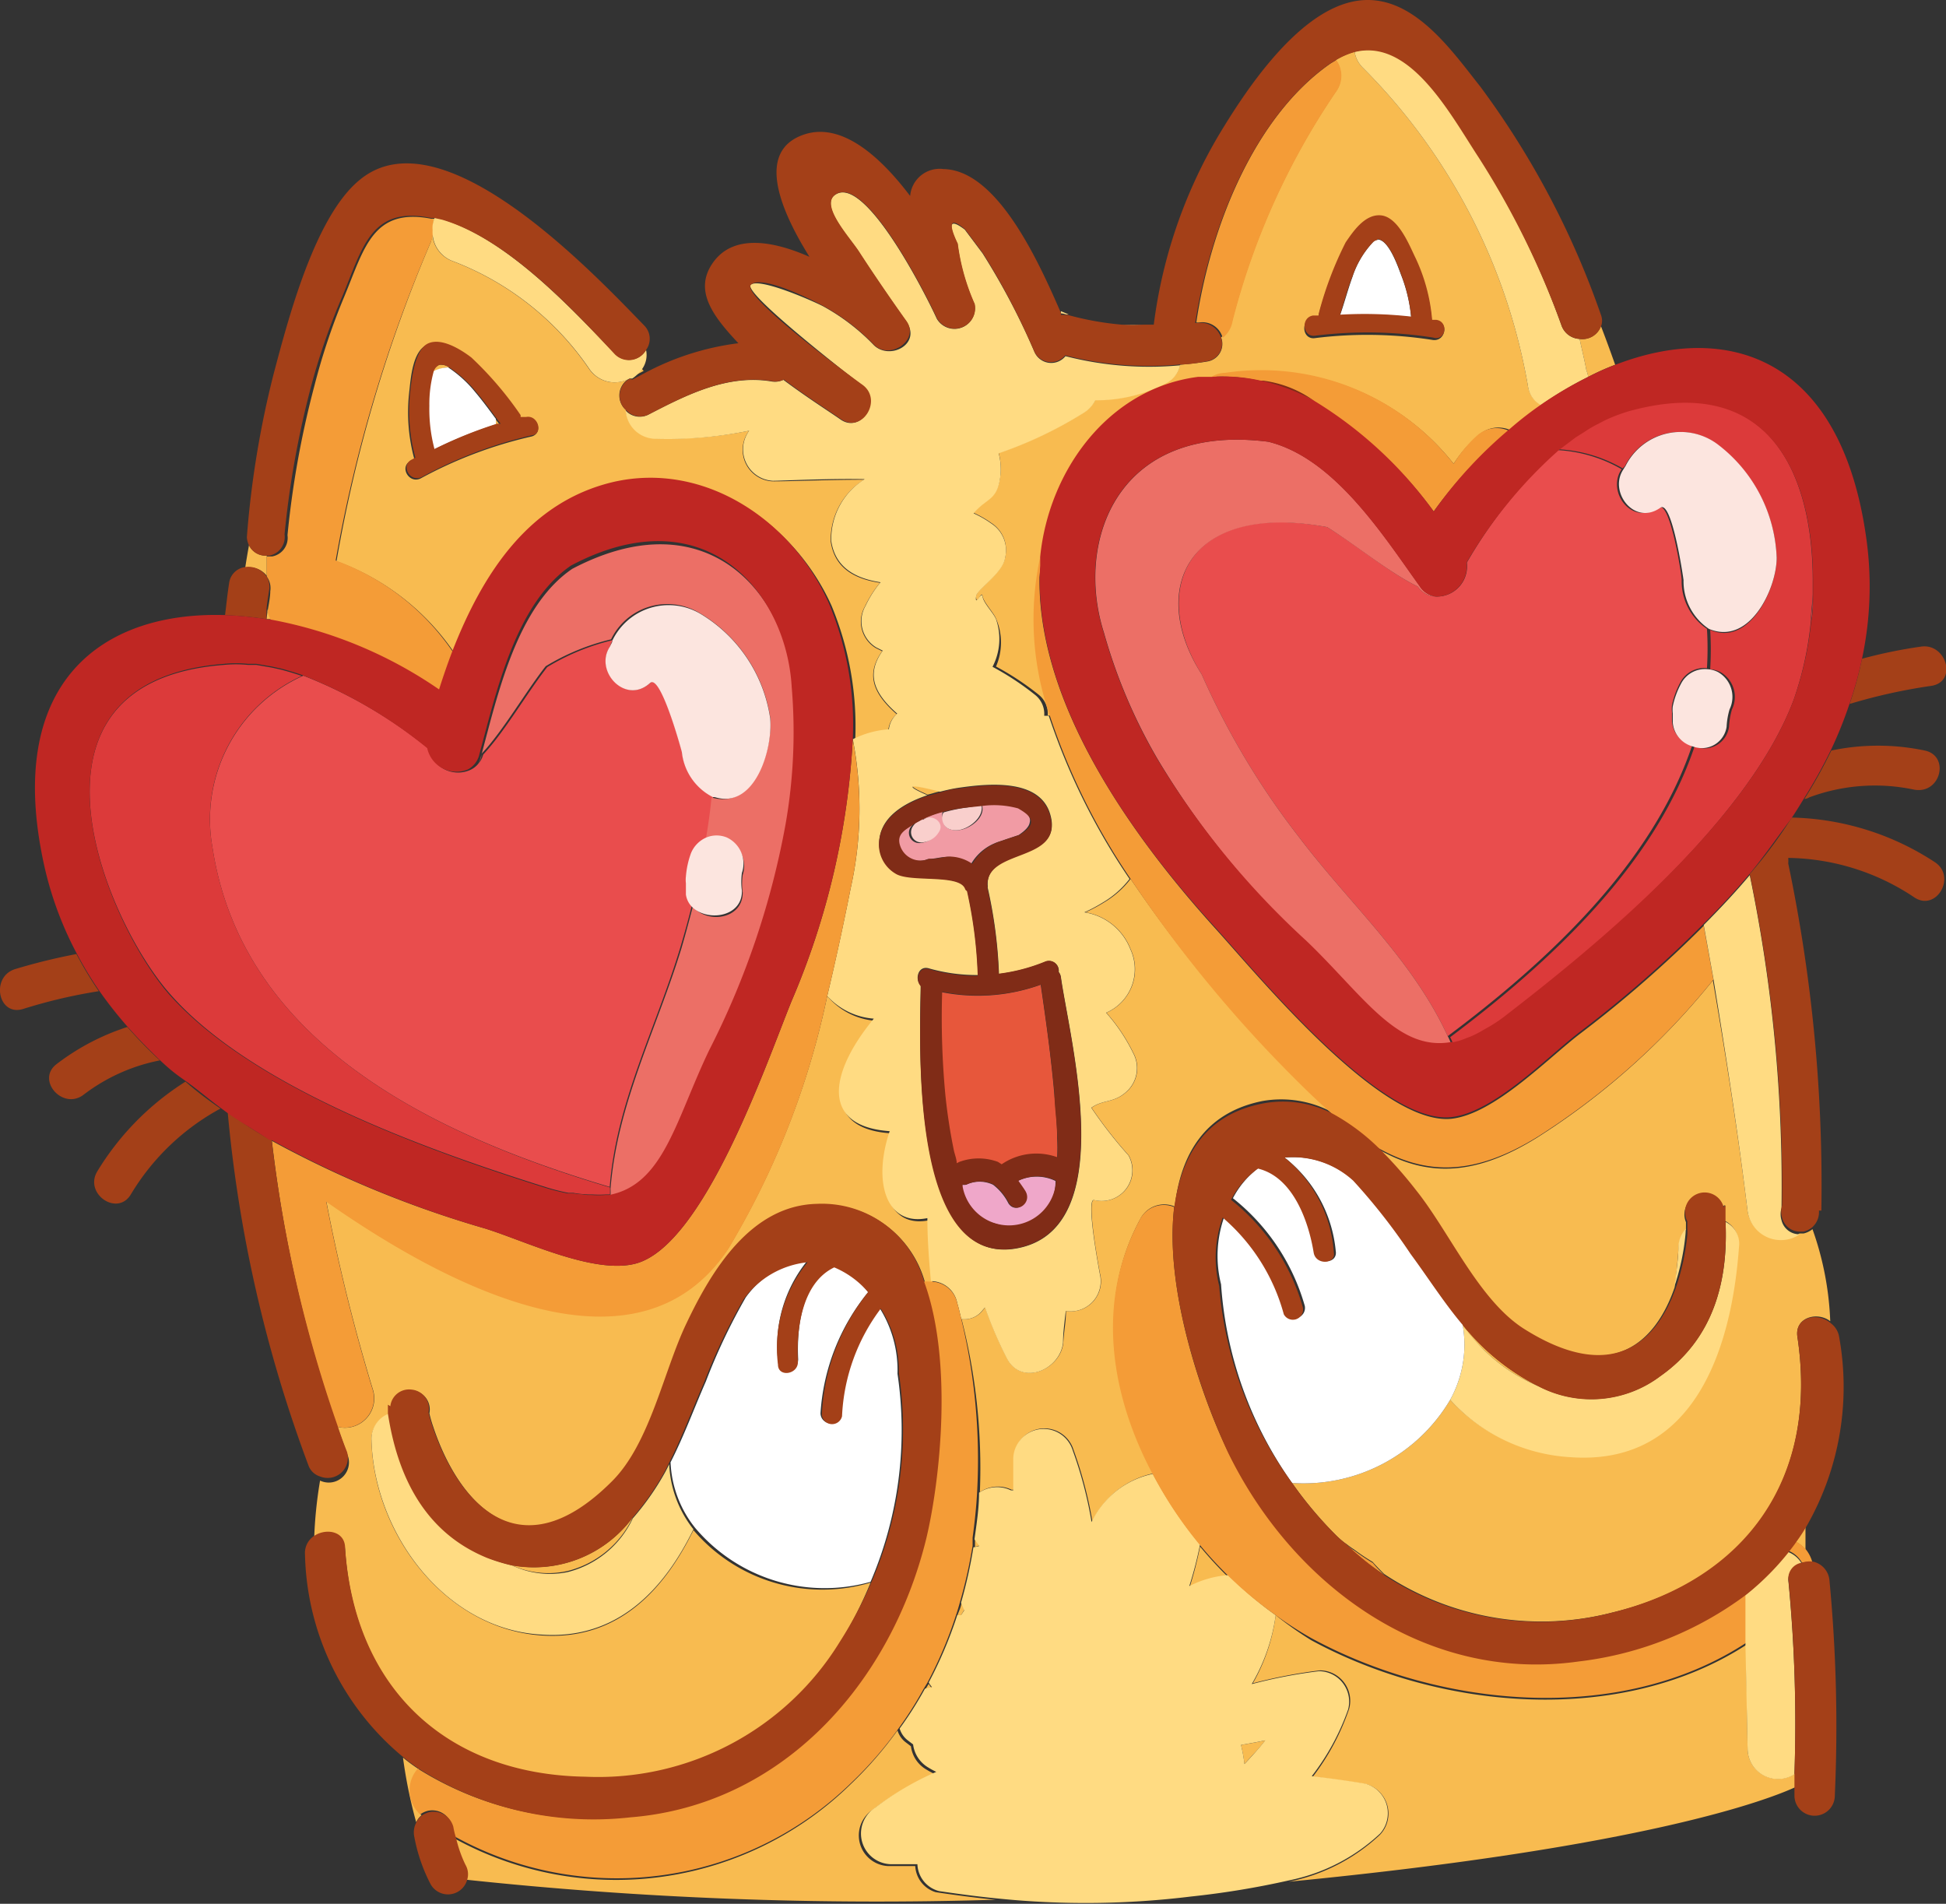 <?xml version="1.0" encoding="UTF-8"?> <svg xmlns="http://www.w3.org/2000/svg" viewBox="0 0 72.29 70.72"><rect x="0" y="0" width="72.29" height="70.72" fill="#333333" stroke="none"/> <defs> <style>.cls-1{fill:#f8bb50;}.cls-2{fill:#ffdb82;}.cls-3{fill:#f49c37;}.cls-4{fill:#f19ba4;}.cls-5{fill:#f9cfcc;}.cls-6{fill:#fff;}.cls-7{fill:#a44018;}.cls-8{fill:#802c17;}.cls-9{fill:#e94d4d;}.cls-10{fill:#dc3a3a;}.cls-11{fill:#ec6f66;}.cls-12{fill:#fce5df;}.cls-13{fill:#bf2723;}.cls-14{fill:#e7573b;}.cls-15{fill:#efa7c9;}</style> </defs> <g id="Layer_2" data-name="Layer 2"> <g id="character"> <path class="cls-1" d="M51.16,8.9h0A.25.25,0,0,0,51,9,.64.64,0,0,1,51.16,8.9Z"></path> <path class="cls-1" d="M56.76,14.34A22.06,22.06,0,0,0,50.64,2.53a1.07,1.07,0,0,1-.32-.61,2.84,2.84,0,0,0-.7.31,1,1,0,0,1,0,1.17,27,27,0,0,0-3.85,8.52,1,1,0,0,1-.41.61.66.66,0,0,1-.52.9c-.35.06-.7.09-1,.12a1,1,0,0,1-.5.66,5.6,5.6,0,0,1-2.65.64,1.14,1.14,0,0,1-.42.46,15.27,15.27,0,0,1-3.17,1.51,2.35,2.35,0,0,1,.07.77c-.1,1-.53.87-1,1.46a3.85,3.85,0,0,1,.66.38,1.19,1.19,0,0,1,.51,1.27c-.09.58-1.06,1.2-1.08,1.44,0,.44.2-.24.24,0s.4.6.5.84a2.24,2.24,0,0,1,0,1.78,10.37,10.37,0,0,1,1.59,1.05.9.9,0,0,1,.33.77l.17,0a10.91,10.91,0,0,1-.36-5.85c.32-3.22,2.54-6.26,5.86-6.69l.5,0a1,1,0,0,1,.45-.16A9.08,9.08,0,0,1,54,17.23a4.76,4.76,0,0,1,.92-1.06,1.1,1.1,0,0,1,1.17-.2,13,13,0,0,1,1.19-.92A.93.93,0,0,1,56.76,14.34Zm-3.53-1.71a15.67,15.67,0,0,0-4.38-.07c-.48.07-.55-.68-.08-.75l.21,0a.22.22,0,0,1,0-.08,13.16,13.16,0,0,1,1-2.64c.25-.4.77-1.06,1.31-1s1,1,1.24,1.45a6.66,6.66,0,0,1,.66,2.39h.15C53.83,11.94,53.71,12.69,53.23,12.63Z"></path> <path class="cls-1" d="M58.68,12.59c.08.39.18.77.25,1.16A1.23,1.23,0,0,1,59,14,9,9,0,0,1,60,13.55c-.18-.51-.36-1-.53-1.44A.73.73,0,0,1,58.68,12.59Z"></path> <path class="cls-1" d="M23.49,14l.42-.22-.08-.1A1.48,1.48,0,0,1,23.49,14Z"></path> <path class="cls-1" d="M42,32.65a3.48,3.48,0,0,1-1,.88,5.51,5.51,0,0,1-.68.36A2.19,2.19,0,0,1,42,35.26a1.76,1.76,0,0,1-.9,2.36,6.59,6.59,0,0,1,1,1.49,1.18,1.18,0,0,1-.17,1.37c-.5.52-.92.34-1.38.67h0a16.31,16.31,0,0,0,1.38,1.77,1.14,1.14,0,0,1-1.27,1.66c-.34-.12.21,2.79.21,2.76a1.12,1.12,0,0,1-1.27,1.36c0,.39-.08.78-.1,1.17-.09,1-1.56,1.65-2.1.57a14.79,14.79,0,0,1-.8-1.87l-.08.09a.85.85,0,0,1-.8.34,22.25,22.25,0,0,1,.68,6.43,1.18,1.18,0,0,1,1.18-.09l.09,0c0-.38,0-.76,0-1.18a1.13,1.13,0,0,1,2.21-.3,15.18,15.18,0,0,1,.7,2.66,3.25,3.25,0,0,1,2.28-1.79c-1.6-3-2.11-6.47-.51-9.43a1,1,0,0,1,1.29-.48c.22-1.93,1.11-3.49,3.26-3.92a4,4,0,0,1,2.63.44c-.44-.38-.89-.81-1.36-1.28A48.42,48.42,0,0,1,42,32.65Z"></path> <path class="cls-1" d="M34.46,29.52l.47-.13C33.76,29.09,33.59,29.14,34.46,29.52Z"></path> <path class="cls-1" d="M67.07,57.56l0-.94a6.81,6.81,0,0,1-.41.63A1.16,1.16,0,0,1,67.07,57.56Z"></path> <path class="cls-1" d="M67,45.82h-.15A1.25,1.25,0,0,1,64.92,45c-.35-2.87-.8-5.73-1.29-8.58a26.77,26.77,0,0,1-6.5,5.82c-2.44,1.53-4.22,1.45-6,.41a15.83,15.83,0,0,1,1.42,1.6c1.21,1.55,2.29,4.07,4,5.14,3.28,2.07,4.94.52,5.66-1.57.07-.53.11-1,.15-1.51a1.07,1.07,0,0,1,.27-.63c0-.1,0-.19,0-.28h0A.73.73,0,1,1,64,44.83l.07-.07c0,.19,0,.39,0,.59a.9.9,0,0,1,.5.93C64.28,50,63,54.43,58.33,54.09A6.55,6.55,0,0,1,53.87,52,6.33,6.33,0,0,1,48,55.09,14.58,14.58,0,0,0,49.6,57a3.38,3.38,0,0,0,.35.31c.12.08.22.17.34.24a7.78,7.78,0,0,0,.7.47c.14.16.28.3.43.45A10.55,10.55,0,0,0,59.9,59.9c5-1.2,7.66-5,6.87-10.24-.11-.73.75-.95,1.22-.58a11.44,11.44,0,0,0-.66-3.42A.8.8,0,0,1,67,45.82Z"></path> <path class="cls-1" d="M12.82,57.56c.36,5.26,3.82,8.41,8.93,8.49a10.53,10.53,0,0,0,9.44-5,15.4,15.4,0,0,0,1.15-2.26,6.29,6.29,0,0,1-6.58-1.95c-1.1,2.25-2.84,4.12-5.67,3.91-3.58-.26-6.19-3.79-6.29-7.21a1,1,0,0,1,.64-1c0-.11,0-.22,0-.33l.09.06a.7.7,0,0,1,.79-.62.71.71,0,0,1,.63.85h0a4.5,4.5,0,0,0,.14.49c.87,2.64,3.12,5.62,6.67,2.07,1.42-1.41,1.92-4.1,2.77-5.87.92-1.94,2.38-4.38,4.84-4.44a3.94,3.94,0,0,1,4,2.92,1.24,1.24,0,0,1,.27,0c-.07-.79-.11-1.56-.13-2.34-1.53.31-2-1.34-1.4-3.23-2.55-.15-2.24-2.16-.59-4.18A2.6,2.6,0,0,1,30.73,37a30.24,30.24,0,0,1-3.67,9.36c-3.34,5-10.22,1.56-14.94-1.75a67.28,67.28,0,0,0,1.73,7A1.09,1.09,0,0,1,12.53,53c.12.32.24.65.36,1a.75.75,0,0,1-1,1,16.17,16.17,0,0,0-.22,2.18C12.14,56.82,12.78,56.93,12.82,57.56Z"></path> <path class="cls-1" d="M64.92,65l-.06-3.89c-4.65,3-11.33,2.44-16.15-.18A13.42,13.42,0,0,1,47.39,60a6.89,6.89,0,0,1-.85,2.53,18.65,18.65,0,0,1,2.5-.48,1.13,1.13,0,0,1,1.08,1.42A8.82,8.82,0,0,1,48.77,66c.65.08,1.3.17,2,.28a1.14,1.14,0,0,1,.49,1.88,6.94,6.94,0,0,1-3.38,1.74c13.29-1.29,17.83-3.06,18.81-3.51,0-.17,0-.34,0-.51A1.13,1.13,0,0,1,64.92,65Z"></path> <path class="cls-1" d="M34,69.32l-1,0a1.14,1.14,0,0,1-.57-2.1,11,11,0,0,1,2.27-1.33,3.07,3.07,0,0,1-.31-.17,1.16,1.16,0,0,1-.55-.85l-.21-.16a.87.87,0,0,1-.29-.43,14,14,0,0,1-1.74,2,12.46,12.46,0,0,1-14.74,2,4.73,4.73,0,0,0,.35,1,.69.69,0,0,1,.05.54,143.89,143.89,0,0,0,19.73.75c-.74-.07-1.48-.17-2.23-.28A1.07,1.07,0,0,1,34,69.32Z"></path> <path class="cls-1" d="M47,64.65c-.3.07-.6.12-.9.17a5.55,5.55,0,0,1,.13.71C46.48,65.24,46.74,65,47,64.65Z"></path> <path class="cls-1" d="M15.66,67.43a1.21,1.21,0,0,1-.09-1.7,6.61,6.61,0,0,1-.6-.44,17.91,17.91,0,0,0,.49,2.4A.73.73,0,0,1,15.66,67.43Z"></path> <path class="cls-1" d="M44.18,59a3.81,3.81,0,0,1,1.45-.41,14.18,14.18,0,0,1-1.05-1.14A14.11,14.11,0,0,1,44.18,59Z"></path> <path class="cls-1" d="M36.4,57.41l-.18-.25c0,.1,0,.2,0,.3Z"></path> <path class="cls-1" d="M9.91,21.39c0-.25,0-.5,0-.75a.68.68,0,0,1-.66-.39c-.05.28-.1.56-.14.84A.82.82,0,0,1,9.91,21.39Z"></path> <path class="cls-1" d="M16.69,13.65a.54.54,0,0,0-.36-.1.41.41,0,0,0-.26.28A1.24,1.24,0,0,1,16.69,13.65Z"></path> <path class="cls-1" d="M33,27.11a.9.9,0,0,1,.31-.58c-.94-.82-1.12-1.52-.54-2.34l-.24-.12a1.14,1.14,0,0,1-.4-1.54,4.09,4.09,0,0,1,.56-.88c-.91-.14-1.68-.52-1.83-1.53a2.62,2.62,0,0,1,1.24-2.3c-1.31,0-3.08.07-3.41.06A1.17,1.17,0,0,1,27.83,16a14.94,14.94,0,0,1-3.52.28,1.13,1.13,0,0,1-1.06-1.05.72.72,0,0,1,.13-1.17,1.14,1.14,0,0,1-1.5-.36,10.79,10.79,0,0,0-5.07-4,1.15,1.15,0,0,1-.75-1.15A1.33,1.33,0,0,1,16,9a53.26,53.26,0,0,0-3.5,11.85,9,9,0,0,1,4.39,3.42c1.09-2.87,2.8-5.56,6-6.3,3.37-.77,6.62,1.47,8,4.53a11.7,11.7,0,0,1,.88,5,.11.11,0,0,1,0,.05A3.59,3.59,0,0,1,33,27.11ZM19.72,16.22a16.05,16.05,0,0,0-4.09,1.55c-.44.22-.81-.44-.37-.65l.13-.07a6.64,6.64,0,0,1-.19-2.47c.06-.52.12-1.55.68-1.78s1.21.24,1.59.53a12.93,12.93,0,0,1,1.83,2.14l0,.07.2,0C20,15.4,20.19,16.13,19.72,16.22Z"></path> <path class="cls-1" d="M9.9,23l.19,0a1.11,1.11,0,0,1-.15-.37C9.93,22.79,9.91,22.91,9.9,23Z"></path> <path class="cls-1" d="M16.15,8.13l-.12,0a1.06,1.06,0,0,1,0,.31A1.57,1.57,0,0,1,16.15,8.13Z"></path> <path class="cls-1" d="M21.08,58.36a3.66,3.66,0,0,0,2.43-2A4.56,4.56,0,0,1,19,58.14,3.29,3.29,0,0,0,21.08,58.36Z"></path> <path class="cls-1" d="M35.7,60l.14-.23-.12-.28c0,.18-.1.36-.16.53Z"></path> <path class="cls-1" d="M34.62,62.72a1,1,0,0,1-.12-.17l-.14.23Z"></path> <path class="cls-1" d="M18.42,15.77l.14,0-.14-.18A1.47,1.47,0,0,1,18.42,15.77Z"></path> <path class="cls-1" d="M55.07,50.09a6.31,6.31,0,0,0,2.1,1.41,8.44,8.44,0,0,1-2.59-2,3.61,3.61,0,0,1-.25-.3.07.07,0,0,0,0,.05A9.66,9.66,0,0,0,55.07,50.09Z"></path> <path class="cls-2" d="M39.6,11.68l.1,0-.29-.12,0,.08A.78.78,0,0,1,39.6,11.68Z"></path> <path class="cls-2" d="M41.68,12.06a7,7,0,0,0,.8,0Z"></path> <path class="cls-2" d="M35.56,48.41c.06.19.1.39.15.59a.85.85,0,0,0,.8-.34l.08-.09a14.79,14.79,0,0,0,.8,1.87c.54,1.08,2,.45,2.1-.57,0-.39.06-.78.1-1.17a1.12,1.12,0,0,0,1.27-1.36s-.55-2.88-.21-2.76a1.14,1.14,0,0,0,1.27-1.66,16.31,16.31,0,0,1-1.38-1.77h0c.46-.33.88-.15,1.38-.67a1.18,1.18,0,0,0,.17-1.37,6.59,6.59,0,0,0-1-1.49,1.76,1.76,0,0,0,.9-2.36,2.19,2.19,0,0,0-1.71-1.37,5.51,5.51,0,0,0,.68-.36,3.48,3.48,0,0,0,1-.88,24.52,24.52,0,0,1-3-6.06l-.17,0a.9.9,0,0,0-.33-.77,10.37,10.37,0,0,0-1.59-1.05A2.24,2.24,0,0,0,37,23c-.1-.24-.47-.6-.5-.84s-.29.41-.24,0c0-.24,1-.86,1.08-1.44a1.19,1.19,0,0,0-.51-1.27,3.85,3.85,0,0,0-.66-.38c.48-.59.91-.45,1-1.46a2.35,2.35,0,0,0-.07-.77,15.27,15.27,0,0,0,3.17-1.51,1.14,1.14,0,0,0,.42-.46,5.6,5.6,0,0,0,2.65-.64,1,1,0,0,0,.5-.66,12.47,12.47,0,0,1-4.26-.34.68.68,0,0,1-1.15-.15A25.88,25.88,0,0,0,36.5,9.41l-.66-.88c-.55-.42-.64-.24-.27.53a8,8,0,0,0,.63,2.24.76.76,0,0,1-1.4.54c-.42-.92-2.64-5.3-3.75-4.62-.64.38.5,1.59.85,2.13.57.88,1.16,1.73,1.76,2.58s-.61,1.47-1.2.89a7.82,7.82,0,0,0-1.86-1.43c-.27-.15-2.39-1.1-2.71-.81S31.74,14.1,32,14.29c.8.55,0,1.84-.78,1.29-.43-.3-1.25-.82-2.12-1.47a.71.71,0,0,1-.44.06c-1.63-.27-3.14.49-4.55,1.22a.71.71,0,0,1-.87-.14,1.13,1.13,0,0,0,1.06,1.05A14.94,14.94,0,0,0,27.83,16a1.17,1.17,0,0,0,.88,1.86c.33,0,2.1-.09,3.41-.06a2.62,2.62,0,0,0-1.24,2.3c.15,1,.92,1.39,1.83,1.53a4.09,4.09,0,0,0-.56.88,1.14,1.14,0,0,0,.4,1.54l.24.12c-.58.82-.4,1.52.54,2.34a.9.9,0,0,0-.31.58,3.59,3.59,0,0,0-1.34.37A13.54,13.54,0,0,1,31.6,33c-.25,1.26-.54,2.61-.87,4a2.6,2.6,0,0,0,1.73.84c-1.65,2-2,4,.59,4.18-.64,1.89-.13,3.54,1.4,3.23,0,.78.06,1.55.13,2.34A1,1,0,0,1,35.56,48.41ZM34.2,36.67s0,0,0-.06c-.23-.24-.09-.75.3-.64a6.46,6.46,0,0,0,1.83.25,16.64,16.64,0,0,0-.4-3.15v0a.14.14,0,0,1-.07-.08c-.21-.54-2.06-.22-2.59-.57a1.25,1.25,0,0,1-.61-1.09c0-.95.9-1.49,1.79-1.79-.87-.38-.7-.43.47-.13.23-.06.46-.11.65-.14,1.09-.16,3.07-.38,3.45,1,.49,1.76-2.39,1.2-2.33,2.61a.24.24,0,0,1,0,.09,17.38,17.38,0,0,1,.42,3.21,6.73,6.73,0,0,0,1.72-.45.36.36,0,0,1,.5.38.37.37,0,0,1,.08.18c.33,2.35,2.24,9.42-1.67,10.09S34.17,38.77,34.2,36.67Z"></path> <path class="cls-2" d="M38.3,30.55v0Z"></path> <path class="cls-2" d="M35.76,44h-.08s0,.08,0,.12A.49.49,0,0,1,35.76,44Z"></path> <path class="cls-2" d="M39.19,43.85h0v0Z"></path> <path class="cls-2" d="M50.73,66.26c-.66-.11-1.31-.2-2-.28a8.82,8.82,0,0,0,1.35-2.48A1.13,1.13,0,0,0,49,62.08a18.65,18.65,0,0,0-2.5.48A6.89,6.89,0,0,0,47.39,60a14.33,14.33,0,0,1-1.76-1.49,3.81,3.81,0,0,0-1.45.41,14.11,14.11,0,0,0,.4-1.55,15.34,15.34,0,0,1-1.75-2.62,3.25,3.25,0,0,0-2.28,1.79,15.18,15.18,0,0,0-.7-2.66,1.13,1.13,0,0,0-2.21.3c0,.42,0,.8,0,1.18l-.09,0a1.18,1.18,0,0,0-1.18.09c0,.58-.09,1.15-.17,1.73l.18.25-.22.05a17.57,17.57,0,0,1-.46,2.06l.12.28L35.7,60l-.14,0a15.62,15.62,0,0,1-1.06,2.5,1,1,0,0,0,.12.17l-.26.06a13.64,13.64,0,0,1-.94,1.48.87.87,0,0,0,.29.43l.21.16a1.16,1.16,0,0,0,.55.85,3.07,3.07,0,0,0,.31.17,11,11,0,0,0-2.27,1.33,1.14,1.14,0,0,0,.57,2.1l1,0a1.07,1.07,0,0,0,.81,1c.75.11,1.49.21,2.23.28a32.09,32.09,0,0,0,7.13-.08,31.68,31.68,0,0,0,3.64-.6,6.94,6.94,0,0,0,3.38-1.74A1.14,1.14,0,0,0,50.73,66.26ZM47,64.65c-.24.31-.5.59-.77.88a5.55,5.55,0,0,0-.13-.71C46.38,64.77,46.68,64.72,47,64.65Z"></path> <path class="cls-2" d="M62.62,45.65a1.07,1.07,0,0,0-.27.63c0,.46-.08,1-.15,1.51a8.58,8.58,0,0,0,.41-1.91A1.85,1.85,0,0,0,62.62,45.65Z"></path> <path class="cls-2" d="M61.67,51.12a4.25,4.25,0,0,1-4.5.38,6.31,6.31,0,0,1-2.1-1.41,9.66,9.66,0,0,1-.73-.85A4.22,4.22,0,0,1,53.87,52a6.55,6.55,0,0,0,4.46,2.13c4.62.34,6-4.05,6.27-7.81a.9.9,0,0,0-.5-.93C64.2,47.56,63.67,49.72,61.67,51.12Z"></path> <path class="cls-2" d="M13.8,53.51c.1,3.42,2.71,7,6.29,7.21,2.83.21,4.57-1.66,5.67-3.91a4.17,4.17,0,0,1-.9-2.42c-.06.12-.11.23-.18.35a9.89,9.89,0,0,1-1.17,1.66,3.66,3.66,0,0,1-2.43,2A3.29,3.29,0,0,1,19,58.14a6.62,6.62,0,0,1-.87-.27c-2.35-1-3.33-3.08-3.68-5.36A1,1,0,0,0,13.8,53.51Z"></path> <path class="cls-3" d="M51,58.06a7.78,7.78,0,0,1-.7-.47c-.12-.07-.22-.16-.34-.24a11.33,11.33,0,0,0,1.47,1.16C51.27,58.36,51.13,58.22,51,58.06Z"></path> <path class="cls-3" d="M66.68,57.25c-.08.12-.17.23-.26.35a1,1,0,0,1,.52.45.87.87,0,0,1,.39,0,1.3,1.3,0,0,0-.26-.51A1.16,1.16,0,0,0,66.68,57.25Z"></path> <path class="cls-3" d="M42.32,45.35c-1.6,3-1.09,6.43.51,9.43a15.34,15.34,0,0,0,1.75,2.62,14.18,14.18,0,0,0,1.05,1.14A14.33,14.33,0,0,0,47.39,60a13.42,13.42,0,0,0,1.32.85c4.82,2.62,11.5,3.22,16.15.18l0-1.87a12.92,12.92,0,0,1-6.24,2.49c-5.63.8-10.55-2.81-13-7.72-.94-1.93-2.37-6-2-9.09A1,1,0,0,0,42.32,45.35Z"></path> <path class="cls-3" d="M66.4,32a1.55,1.55,0,0,1,0,.21.71.71,0,0,0,0-.2H66.4Z"></path> <path class="cls-3" d="M39,26.59a24.52,24.52,0,0,0,3,6.06,48.42,48.42,0,0,0,6.14,7.46c.47.47.92.9,1.36,1.28a7.79,7.79,0,0,1,1.65,1.23c1.76,1,3.54,1.12,6-.41a26.77,26.77,0,0,0,6.5-5.82l-.36-2a44,44,0,0,1-4.58,4c-1.22.93-3.2,3-4.8,3.17-2.62.25-7.13-5.27-8.81-7.12C42,31,38.35,25.92,38.63,21.06l0-.32A10.91,10.91,0,0,0,39,26.59Z"></path> <path class="cls-3" d="M31.68,27.48a.11.11,0,0,0,0-.05,28.5,28.5,0,0,1-2.28,9.77c-.94,2.32-3.25,9.07-5.79,9.74-1.56.41-4.14-.86-5.61-1.31a39.1,39.1,0,0,1-7.9-3.25A49.4,49.4,0,0,0,12.53,53a1.09,1.09,0,0,0,1.32-1.36,67.28,67.28,0,0,1-1.73-7c4.72,3.31,11.6,6.75,14.94,1.75A30.24,30.24,0,0,0,30.73,37c.33-1.38.62-2.73.87-4A13.54,13.54,0,0,0,31.68,27.48Z"></path> <path class="cls-3" d="M35.71,49c-.05-.2-.09-.4-.15-.59a1,1,0,0,0-1-.8,1.24,1.24,0,0,0-.27,0c1.1,3,.58,7.38.07,9.51-1.28,5.32-5.3,9.91-11,10.36a12.14,12.14,0,0,1-7.84-1.78,1.21,1.21,0,0,0,.09,1.7.84.84,0,0,1,.27-.13.76.76,0,0,1,.91.54,3.06,3.06,0,0,0,.1.41,12.46,12.46,0,0,0,14.74-2,14,14,0,0,0,1.74-2,13.64,13.64,0,0,0,.94-1.48l.14-.23a15.62,15.62,0,0,0,1.06-2.5c.06-.17.11-.35.16-.53a17.57,17.57,0,0,0,.46-2.06c0-.1,0-.2,0-.3.08-.58.14-1.15.17-1.73A22.25,22.25,0,0,0,35.71,49Z"></path> <path class="cls-2" d="M58.93,13.75c-.07-.39-.17-.77-.25-1.16a.75.75,0,0,1-.68-.52A31.15,31.15,0,0,0,54.93,5.8c-1.07-1.64-2.55-4.42-4.61-3.88a1.07,1.07,0,0,0,.32.61,22.06,22.06,0,0,1,6.12,11.81.93.93,0,0,0,.48.71A13.86,13.86,0,0,1,59,14,1.23,1.23,0,0,0,58.93,13.75Z"></path> <path class="cls-2" d="M64.92,45a1.25,1.25,0,0,0,1.94.85.68.68,0,0,1-.68-.52h0v0a.77.77,0,0,1,0-.45A56.75,56.75,0,0,0,65,32.51c-.54.64-1.11,1.25-1.71,1.85l.36,2C64.12,39.24,64.57,42.1,64.92,45Z"></path> <path class="cls-2" d="M64.92,65a1.13,1.13,0,0,0,1.74.91,54.75,54.75,0,0,0-.22-7.13.59.59,0,0,1,.5-.68,1,1,0,0,0-.52-.45,9.9,9.9,0,0,1-1.58,1.59l0,1.87Z"></path> <path class="cls-3" d="M12.47,20.82A53.26,53.26,0,0,1,16,9a1.33,1.33,0,0,0,.09-.37,1.09,1.09,0,0,1,0-.18,1.06,1.06,0,0,0,0-.31c-2.25-.47-2.55,1.08-3.31,2.9a24,24,0,0,0-1.1,3.29,34.69,34.69,0,0,0-1,5.55h0a.7.7,0,0,1-.57.79H9.91c0,.25,0,.5,0,.75a.72.72,0,0,1,.13.54c0,.24-.06.5-.1.75a1.11,1.11,0,0,0,.15.37,16.18,16.18,0,0,1,6.28,2.6c.15-.47.31-.94.49-1.41A9,9,0,0,0,12.47,20.82Z"></path> <path class="cls-3" d="M54.88,16.17A4.76,4.76,0,0,0,54,17.23a9.08,9.08,0,0,0-8.49-3.38A1,1,0,0,0,45,14a6.37,6.37,0,0,1,1.81.15l.05,0a4.13,4.13,0,0,1,1.91.76A15.27,15.27,0,0,1,53.26,19,16.28,16.28,0,0,1,56.05,16,1.1,1.1,0,0,0,54.88,16.17Z"></path> <path class="cls-3" d="M45.79,11.92A27,27,0,0,1,49.64,3.4a1,1,0,0,0,0-1.17l-.2.12c-2.89,2-4.49,6.18-5,9.63l.1,0a.78.78,0,0,1,.88.57A1,1,0,0,0,45.79,11.92Z"></path> <path class="cls-2" d="M22.84,13.14c-1.65-1.72-4-4.26-6.42-5l-.27-.06a1.57,1.57,0,0,0-.08.29,1.09,1.09,0,0,0,0,.18,1.15,1.15,0,0,0,.75,1.15,10.79,10.79,0,0,1,5.07,4,1.14,1.14,0,0,0,1.5.36h0l.1,0a1.48,1.48,0,0,0,.34-.32A.9.9,0,0,0,24,13,.73.73,0,0,1,22.84,13.14Z"></path> <path class="cls-4" d="M37.82,30a3.35,3.35,0,0,0-1.34-.09c.14.47-.48.91-.9.93s-.56-.2-.56-.46a.36.36,0,0,1,0-.23,4.06,4.06,0,0,0-.85.32l.07,0h0c.31-.25.83.11.57.47a.78.78,0,0,1-.59.37.38.38,0,0,1-.4-.57.75.75,0,0,1,.12-.14h0c-.3.21-.71.36-.55.83a.8.8,0,0,0,1.08.48c.25,0,.52-.09.78-.08a1.51,1.51,0,0,1,.82.27,1.83,1.83,0,0,1,.87-.77c.13-.06.26-.09.39-.14l.51-.17c.27-.18.39-.33.41-.46v0C38.32,30.31,38.08,30.15,37.82,30Z"></path> <path class="cls-5" d="M35,30.38c0,.26.17.48.56.46s1-.46.9-.93L35.9,30a5.67,5.67,0,0,0-.85.18A.36.36,0,0,0,35,30.38Z"></path> <path class="cls-5" d="M34.28,31.29a.78.78,0,0,0,.59-.37c.26-.36-.26-.72-.57-.47h0l-.07,0-.2.11a.75.75,0,0,0-.12.14A.38.38,0,0,0,34.28,31.29Z"></path> <path class="cls-6" d="M15.91,15.11a5.79,5.79,0,0,0,.19,1.6,16.09,16.09,0,0,1,2.32-.94,1.47,1.47,0,0,0,0-.21c-.25-.34-.5-.68-.77-1a4.47,4.47,0,0,0-1-.91,1.24,1.24,0,0,0-.62.18A4.59,4.59,0,0,0,15.91,15.11Z"></path> <path class="cls-6" d="M50.24,10.29c-.17.47-.31,1-.46,1.42a15.53,15.53,0,0,1,2.64.07,5.72,5.72,0,0,0-.37-1.56c-.11-.29-.47-1.35-.89-1.32A.64.64,0,0,0,51,9,3.45,3.45,0,0,0,50.24,10.29Z"></path> <path class="cls-7" d="M23.39,14.07h0a.72.72,0,0,0-.13,1.17.71.71,0,0,0,.87.14c1.41-.73,2.92-1.49,4.55-1.22a.71.71,0,0,0,.44-.06c.87.65,1.69,1.17,2.12,1.47.8.55,1.58-.74.78-1.29-.27-.19-4.56-3.33-4.12-3.71s2.44.66,2.71.81a7.82,7.82,0,0,1,1.86,1.43c.59.58,1.71-.18,1.2-.89s-1.19-1.7-1.76-2.58c-.35-.54-1.49-1.75-.85-2.13,1.11-.68,3.33,3.7,3.75,4.62a.76.76,0,0,0,1.4-.54,8,8,0,0,1-.63-2.24c-.37-.77-.28-1,.27-.53l.66.88a25.88,25.88,0,0,1,1.91,3.65.68.68,0,0,0,1.15.15,12.47,12.47,0,0,0,4.26.34c.34,0,.69-.06,1-.12a.66.66,0,0,0,.52-.9A.78.78,0,0,0,44.5,12l-.1,0c.53-3.45,2.13-7.61,5-9.63l.2-.12a2.84,2.84,0,0,1,.7-.31c2.06-.54,3.54,2.24,4.61,3.88A31.15,31.15,0,0,1,58,12.07a.75.75,0,0,0,.68.52.73.73,0,0,0,.8-.48.59.59,0,0,0,0-.39A31.62,31.62,0,0,0,55,3.23C53.86,1.79,52.36-.39,50.25.06s-4,3.33-5,5a18.37,18.37,0,0,0-2.39,7h-.39a7,7,0,0,1-.8,0,11.12,11.12,0,0,1-2-.36l-.1,0a.78.78,0,0,0-.16,0l0-.08c-.83-1.91-2.36-5.3-4.36-5.34a1.1,1.1,0,0,0-1.24,1c-1.15-1.52-2.56-2.73-3.92-2.29-1.77.58-1,2.66.18,4.55-1.41-.62-2.84-.83-3.58.21s0,2,.94,3a10,10,0,0,0-3.52,1.13l-.42.22Z"></path> <path class="cls-7" d="M9.91,20.64H10a.7.7,0,0,0,.57-.79h0a34.69,34.69,0,0,1,1-5.55A24,24,0,0,1,12.72,11c.76-1.82,1.06-3.37,3.31-2.9l.12,0,.27.06c2.38.69,4.77,3.23,6.42,5A.73.73,0,0,0,24,13a.7.7,0,0,0-.07-.91c-1.94-2-7.5-7.89-10.54-5.43C11.7,8,10.7,11.88,10.17,13.87a35.56,35.56,0,0,0-1,6.09h0a.84.84,0,0,0,.08.3A.68.68,0,0,0,9.91,20.64Z"></path> <path class="cls-7" d="M71.73,25.48c1-.14.58-1.6-.37-1.46a18.09,18.09,0,0,0-2.19.45,13.91,13.91,0,0,1-.46,1.68A20.59,20.59,0,0,1,71.73,25.48Z"></path> <path class="cls-7" d="M67.21,29.62a7,7,0,0,1,3.88-.29c1,.2,1.36-1.25.41-1.45a8.46,8.46,0,0,0-3.47,0,18.39,18.39,0,0,1-1,1.8A.39.39,0,0,0,67.21,29.62Z"></path> <path class="cls-7" d="M.56,36c-.92.29-.63,1.77.3,1.48a19.43,19.43,0,0,1,2.81-.66,13.63,13.63,0,0,1-.83-1.38A22.3,22.3,0,0,0,.56,36Z"></path> <path class="cls-7" d="M4.73,38.15A8.72,8.72,0,0,0,2.1,39.53c-.77.59.23,1.72,1,1.14a6.83,6.83,0,0,1,2.84-1.28C5.51,39,5.11,38.58,4.73,38.15Z"></path> <path class="cls-7" d="M3.61,43.52c-.49.83.75,1.68,1.25.85a8.72,8.72,0,0,1,3.33-3.19c-.45-.31-.88-.63-1.3-1A10.2,10.2,0,0,0,3.61,43.52Z"></path> <path class="cls-7" d="M19.54,15.49l-.2,0,0-.07a12.93,12.93,0,0,0-1.83-2.14c-.38-.29-1.09-.74-1.59-.53s-.62,1.26-.68,1.78a6.64,6.64,0,0,0,.19,2.47l-.13.07c-.44.21-.07.87.37.65a16.05,16.05,0,0,1,4.09-1.55C20.19,16.13,20,15.4,19.54,15.49Zm-3.21-1.94a.54.54,0,0,1,.36.1,4.47,4.47,0,0,1,1,.91c.27.32.52.66.77,1l.14.18-.14,0a16.09,16.09,0,0,0-2.32.94,5.79,5.79,0,0,1-.19-1.6,4.59,4.59,0,0,1,.16-1.28A.41.41,0,0,1,16.33,13.55Z"></path> <path class="cls-7" d="M53.35,11.88H53.2a6.66,6.66,0,0,0-.66-2.39C52.31,9,51.91,8.06,51.3,8s-1.06.64-1.31,1a13.16,13.16,0,0,0-1,2.64.22.22,0,0,0,0,.08l-.21,0c-.47.07-.4.82.08.75a15.67,15.67,0,0,1,4.38.07C53.71,12.69,53.83,11.94,53.35,11.88Zm-2.19-3c.42,0,.78,1,.89,1.32a5.72,5.72,0,0,1,.37,1.56,15.53,15.53,0,0,0-2.64-.07c.15-.47.29-1,.46-1.42A3.45,3.45,0,0,1,51,9a.25.25,0,0,1,.17-.08Z"></path> <path class="cls-8" d="M46.83,14.16a7.26,7.26,0,0,1,2,.74,4.13,4.13,0,0,0-1.91-.76Z"></path> <path class="cls-7" d="M65,32.47l0,0a56.75,56.75,0,0,1,1.2,12.31.77.77,0,0,0,0,.45v0h0a.68.68,0,0,0,.68.52H67a.8.8,0,0,0,.32-.16.75.75,0,0,0,.25-.62l.09,0a58.28,58.28,0,0,0-1.23-12.89,1.55,1.55,0,0,0,0-.21h.06a8.61,8.61,0,0,1,4.63,1.47c.81.53,1.57-.77.76-1.31a10.08,10.08,0,0,0-5.32-1.66C66.07,31.15,65.56,31.82,65,32.47Z"></path> <path class="cls-7" d="M9.9,23c0-.11,0-.23,0-.34s.06-.51.1-.75a.72.72,0,0,0-.13-.54.82.82,0,0,0-.8-.3.69.69,0,0,0-.56.6c-.06.38-.1.78-.15,1.18A13.13,13.13,0,0,1,9.9,23Z"></path> <path class="cls-7" d="M12.89,53.93c-.12-.3-.24-.63-.36-1a49.4,49.4,0,0,1-2.44-10.6l-.07,0c-.54-.3-1-.62-1.56-1a50.41,50.41,0,0,0,3,13.11.66.66,0,0,0,.44.41A.75.75,0,0,0,12.89,53.93Z"></path> <path class="cls-9" d="M22.58,44.36h0Z"></path> <path class="cls-9" d="M22.49,44.38a4.17,4.17,0,0,1-.52,0A4.17,4.17,0,0,0,22.49,44.38Z"></path> <path class="cls-9" d="M10.1,24.8l.36.08Z"></path> <path class="cls-9" d="M21.08,44.31a7.77,7.77,0,0,1-.83-.21A7.77,7.77,0,0,0,21.08,44.31Z"></path> <path class="cls-9" d="M21.82,44.4a4,4,0,0,1-.56-.06Z"></path> <path class="cls-9" d="M9.21,24.67l.31,0Z"></path> <path class="cls-9" d="M7.89,31.46C9,38.82,16.25,42.19,22.65,44.09c.25-3.17,1.71-5.87,2.63-8.92.15-.51.29-1,.43-1.57a.82.82,0,0,1-.19-.42l0-.23v-.11a1,1,0,0,1,0-.25,3.22,3.22,0,0,1,.19-.87,1.08,1.08,0,0,1,.57-.58c.09-.51.16-1,.21-1.54a2.12,2.12,0,0,1-1.15-1.67c-.06-.23-.8-2.91-1.18-2.57-.92.84-2.11-.46-1.48-1.37,0-.07.05-.13.08-.21a8.46,8.46,0,0,0-2.43,1c-.74.94-1.58,2.4-2.38,3.25a.88.88,0,0,1-.5.58,1.11,1.11,0,0,1-1.52-.79,17.36,17.36,0,0,0-4.66-2.72A5.85,5.85,0,0,0,7.89,31.46Z"></path> <path class="cls-10" d="M6.28,36.88c3,3.47,9.47,5.8,14,7.22a7.77,7.77,0,0,0,.83.21l.18,0a4,4,0,0,0,.56.06H22a4.17,4.17,0,0,0,.52,0l.09,0h.05a2.46,2.46,0,0,0,0-.26C16.25,42.19,9,38.82,7.89,31.46a5.85,5.85,0,0,1,3.32-6.35c-.25-.09-.5-.16-.75-.23l-.36-.08-.58-.1-.31,0a4.42,4.42,0,0,0-.89,0C.2,25.31,3.88,34.13,6.28,36.88Z"></path> <path class="cls-11" d="M17.89,28c.8-.85,1.64-2.31,2.38-3.25a8.46,8.46,0,0,1,2.43-1,2.32,2.32,0,0,1,3.25-1,5.45,5.45,0,0,1,2.66,3.89c.11,1.13-.56,3.4-2.11,3l-.07,0c-.05.52-.12,1-.21,1.54a1,1,0,0,1,.76,0,1.07,1.07,0,0,1,.61,1.32,2.44,2.44,0,0,0,0,.66c0,1-1.34,1.17-1.85.51-.14.53-.28,1.06-.43,1.57-.92,3-2.38,5.75-2.63,8.92a2.46,2.46,0,0,1,0,.26h0c2-.39,2.47-2.79,3.72-5.39a30.39,30.39,0,0,0,2.83-8.28,19.84,19.84,0,0,0,.23-5.11c-.16-3.53-3.16-7.16-8.2-4.51-2.07,1.4-2.78,4.71-3.4,7a.86.86,0,0,1-.42.57A.88.88,0,0,0,17.89,28Z"></path> <path class="cls-12" d="M28.61,26.68A5.45,5.45,0,0,0,26,22.79a2.32,2.32,0,0,0-3.25,1c0,.08-.06.14-.08.21-.63.91.56,2.21,1.48,1.37.38-.34,1.12,2.34,1.18,2.57a2.12,2.12,0,0,0,1.15,1.67l.07,0C28.05,30.08,28.72,27.81,28.61,26.68Z"></path> <path class="cls-12" d="M27.56,33.09a2.44,2.44,0,0,1,0-.66A1.07,1.07,0,0,0,27,31.11a1,1,0,0,0-.76,0,1.08,1.08,0,0,0-.57.58,3.22,3.22,0,0,0-.19.87,1,1,0,0,0,0,.25V33l0,.23a.82.82,0,0,0,.19.42C26.22,34.26,27.58,34.09,27.56,33.09Z"></path> <path class="cls-13" d="M10,42.34l.07,0A39.1,39.1,0,0,0,18,45.63c1.47.45,4.05,1.72,5.61,1.31,2.54-.67,4.85-7.42,5.79-9.74a28.5,28.5,0,0,0,2.28-9.77,11.7,11.7,0,0,0-.88-5c-1.34-3.06-4.59-5.3-8-4.53-3.17.74-4.88,3.43-6,6.3-.18.47-.34.94-.49,1.41a16.18,16.18,0,0,0-6.28-2.6L9.9,23a13.13,13.13,0,0,0-1.5-.15c-4.6-.16-8.26,2.49-6.76,9.29a12.94,12.94,0,0,0,1.2,3.26,13.63,13.63,0,0,0,.83,1.38,15.35,15.35,0,0,0,1.06,1.35c.38.43.78.84,1.2,1.24s.63.55,1,.81.85.67,1.3,1l.27.2C9,41.72,9.48,42,10,42.34ZM8.32,24.66a4.42,4.42,0,0,1,.89,0l.31,0,.58.1.36.08c.25.07.5.14.75.23a17.36,17.36,0,0,1,4.66,2.72,1.11,1.11,0,0,0,1.52.79.86.86,0,0,0,.42-.57c.62-2.27,1.33-5.58,3.4-7,5-2.65,8,1,8.2,4.51a19.84,19.84,0,0,1-.23,5.11A30.39,30.39,0,0,1,26.35,39c-1.25,2.6-1.69,5-3.72,5.39h-.05l-.09,0a4.17,4.17,0,0,1-.52,0h-.15l-.56-.06-.18,0a7.77,7.77,0,0,1-.83-.21c-4.5-1.42-10.94-3.75-14-7.22C3.88,34.13.2,25.31,8.32,24.66Z"></path> <path class="cls-9" d="M67.35,21.59c0,.17,0,.34,0,.51C67.35,21.93,67.35,21.76,67.35,21.59Z"></path> <path class="cls-9" d="M67.34,22.1c0,.34,0,.68-.07,1C67.3,22.78,67.33,22.44,67.34,22.1Z"></path> <path class="cls-9" d="M54.49,20.9a1.12,1.12,0,0,1-1.15,1.26.83.83,0,0,1-.67-.37c-1.05-.51-2.35-1.59-3.37-2.21-5.22-1-6.63,2.35-4.66,5.47a28.86,28.86,0,0,0,3.58,6c1.92,2.54,4.23,4.56,5.56,7.44,3.73-2.79,7.6-6.4,9.08-10.8a1,1,0,0,1-.75-.89v-.23l0-.11a1.13,1.13,0,0,1,0-.26,3.06,3.06,0,0,1,.3-.83,1,1,0,0,1,1-.55,11.83,11.83,0,0,0,0-1.46,2.13,2.13,0,0,1-.94-1.81c0-.23-.44-3-.86-2.69-1,.69-1.94-.6-1.37-1.43a5.33,5.33,0,0,0-2.38-.71A17.12,17.12,0,0,0,54.49,20.9Z"></path> <path class="cls-9" d="M58.53,16.25l.32-.2Z"></path> <path class="cls-9" d="M56,37.67a5.48,5.48,0,0,1-.7.48A5.48,5.48,0,0,0,56,37.67Z"></path> <path class="cls-9" d="M55.16,38.25a3.67,3.67,0,0,1-.48.25A3.67,3.67,0,0,0,55.16,38.25Z"></path> <path class="cls-9" d="M54.52,38.56a3,3,0,0,1-.48.15A2.21,2.21,0,0,0,54.52,38.56Z"></path> <path class="cls-9" d="M53.9,38.74h0Z"></path> <path class="cls-9" d="M59.63,15.61l-.27.14Z"></path> <path class="cls-10" d="M60.36,17.32a2.29,2.29,0,0,1,3.46-.79A5.54,5.54,0,0,1,66,20.72c0,1.14-1,3.31-2.47,2.68l0,0a11.83,11.83,0,0,1,0,1.46,1,1,0,0,1,.37.1,1.06,1.06,0,0,1,.44,1.39,2.76,2.76,0,0,0-.11.65.93.93,0,0,1-1.28.73c-1.48,4.4-5.35,8-9.08,10.8a1.89,1.89,0,0,1,.11.25H54l.09,0a3,3,0,0,0,.48-.15l.16-.06a3.67,3.67,0,0,0,.48-.25l.18-.1a5.48,5.48,0,0,0,.7-.48C59.76,34.77,65,30.34,66.63,26a12.47,12.47,0,0,0,.64-2.93c0-.33.06-.67.07-1,0-.17,0-.34,0-.51,0-3.78-1.5-7.82-6.89-6.3a6.45,6.45,0,0,0-.83.32l-.27.14a4.27,4.27,0,0,0-.51.3l-.32.2-.62.47a5.33,5.33,0,0,1,2.38.71A1.05,1.05,0,0,1,60.36,17.32Z"></path> <path class="cls-11" d="M53.78,38.49c-1.33-2.88-3.64-4.9-5.56-7.44a28.86,28.86,0,0,1-3.58-6c-2-3.12-.56-6.43,4.66-5.47,1,.62,2.32,1.7,3.37,2.21a.83.83,0,0,0,.67.37.84.84,0,0,1-.6-.39c-1.37-1.91-3.18-4.76-5.62-5.36-5.64-.72-7.19,3.72-6.11,7.09a20,20,0,0,0,2,4.71A30.53,30.53,0,0,0,48.53,35c2.09,2,3.33,4.11,5.37,3.76h0A1.89,1.89,0,0,0,53.78,38.49Z"></path> <path class="cls-12" d="M66,20.72a5.54,5.54,0,0,0-2.16-4.19,2.29,2.29,0,0,0-3.46.79,1.05,1.05,0,0,0-.07.11c-.57.83.4,2.12,1.37,1.43.42-.29.83,2.46.86,2.69a2.13,2.13,0,0,0,.94,1.81l0,0C65,24,66,21.86,66,20.72Z"></path> <path class="cls-12" d="M64.14,27a2.76,2.76,0,0,1,.11-.65,1.06,1.06,0,0,0-.44-1.39,1,1,0,0,0-.37-.1,1,1,0,0,0-1,.55,3.06,3.06,0,0,0-.3.83,1.13,1.13,0,0,0,0,.26l0,.11v.23a1,1,0,0,0,.75.89A.93.93,0,0,0,64.14,27Z"></path> <path class="cls-13" d="M69.17,24.47A12.84,12.84,0,0,0,69.33,20c-.94-6.76-5.15-8.06-9.32-6.45A9,9,0,0,0,59,14a13.86,13.86,0,0,0-1.71,1,13,13,0,0,0-1.19.92A16.28,16.28,0,0,0,53.26,19a15.27,15.27,0,0,0-4.47-4.13,7.26,7.26,0,0,0-2-.74A6.37,6.37,0,0,0,45,14l-.5,0c-3.32.43-5.54,3.47-5.86,6.69l0,.32C38.35,25.92,42,31,45.08,34.38c1.68,1.85,6.19,7.37,8.81,7.12,1.6-.16,3.58-2.24,4.8-3.17a44,44,0,0,0,4.58-4c.6-.6,1.17-1.21,1.71-1.85l0,0c.54-.65,1-1.32,1.51-2,.19-.27.36-.55.53-.83a18.39,18.39,0,0,0,1-1.8,15.29,15.29,0,0,0,.68-1.69A13.91,13.91,0,0,0,69.17,24.47ZM57.91,16.72l.62-.47.32-.2a4.27,4.27,0,0,1,.51-.3l.27-.14a6.45,6.45,0,0,1,.83-.32c5.39-1.52,6.9,2.52,6.89,6.3,0,.17,0,.34,0,.51,0,.34,0,.68-.07,1A12.47,12.47,0,0,1,66.63,26C65,30.34,59.76,34.77,56,37.67a5.48,5.48,0,0,1-.7.48l-.18.1a3.67,3.67,0,0,1-.48.25l-.16.06a2.21,2.21,0,0,1-.48.15l-.09,0H53.9c-2,.35-3.28-1.76-5.37-3.76A30.53,30.53,0,0,1,43,28.21a20,20,0,0,1-2-4.71c-1.08-3.37.47-7.81,6.11-7.09,2.44.6,4.25,3.45,5.62,5.36a.84.84,0,0,0,.6.39,1.12,1.12,0,0,0,1.15-1.26A17.12,17.12,0,0,1,57.91,16.72Z"></path> <path class="cls-14" d="M35.11,40.79a20.7,20.7,0,0,0,.32,2.07c0,.16.07.31.1.45l.1-.05a2.07,2.07,0,0,1,1.43,0l.14.09A2.28,2.28,0,0,1,39.27,43a5.77,5.77,0,0,0,0-.72c0-.57-.06-1.14-.11-1.7-.12-1.36-.31-2.71-.5-4a6.89,6.89,0,0,1-3.71.27A30.62,30.62,0,0,0,35.11,40.79Z"></path> <path class="cls-15" d="M37,45.46a1.65,1.65,0,0,0,2.21-1.59v0a1.6,1.6,0,0,0-1.4,0c.09.13.18.25.26.38.27.41-.34.87-.61.45a2,2,0,0,0-.57-.69,1.16,1.16,0,0,0-1,0,.4.4,0,0,1-.15,0,.49.49,0,0,0,0,.11A1.65,1.65,0,0,0,37,45.46Z"></path> <path class="cls-8" d="M37.73,46.37c3.91-.67,2-7.74,1.67-10.09a.37.37,0,0,0-.08-.18.36.36,0,0,0-.5-.38,6.73,6.73,0,0,1-1.72.45A17.38,17.38,0,0,0,36.68,33a.24.24,0,0,0,0-.09c-.06-1.41,2.82-.85,2.33-2.61-.38-1.39-2.36-1.17-3.45-1-.19,0-.42.08-.65.14l-.47.13c-.89.3-1.77.84-1.79,1.79a1.25,1.25,0,0,0,.61,1.09c.53.35,2.38,0,2.59.57a.14.14,0,0,0,.07.08v0a16.64,16.64,0,0,1,.4,3.15A6.46,6.46,0,0,1,34.51,36c-.39-.11-.53.4-.3.64,0,0,0,0,0,.06C34.17,38.77,33.79,47.06,37.73,46.37Zm.94-9.8c.19,1.34.38,2.69.5,4,0,.56.1,1.13.11,1.7a5.77,5.77,0,0,1,0,.72,2.28,2.28,0,0,0-2.07.26l-.14-.09a2.07,2.07,0,0,0-1.43,0l-.1.05c0-.14-.06-.29-.1-.45a20.7,20.7,0,0,1-.32-2.07A30.62,30.62,0,0,1,35,36.84,6.89,6.89,0,0,0,38.67,36.57ZM35.76,44a.4.4,0,0,0,.15,0,1.16,1.16,0,0,1,1,0,2,2,0,0,1,.57.69c.27.42.88,0,.61-.45-.08-.13-.17-.25-.26-.38a1.6,1.6,0,0,1,1.4,0h0v0a1.75,1.75,0,0,1-3.47.22s0-.08,0-.12ZM38.3,30.55c0,.13-.14.28-.41.46l-.51.17c-.13.05-.26.08-.39.14a1.83,1.83,0,0,0-.87.77,1.51,1.51,0,0,0-.82-.27c-.26,0-.53.11-.78.08a.8.8,0,0,1-1.08-.48c-.16-.47.25-.62.55-.83h0l.2-.11a4.06,4.06,0,0,1,.85-.32A5.67,5.67,0,0,1,35.9,30l.58-.06a3.35,3.35,0,0,1,1.34.09c.26.15.5.31.48.53Z"></path> <path class="cls-6" d="M54.34,49.24a.07.07,0,0,1,0-.05c-.7-.83-1.28-1.75-1.93-2.63a22.38,22.38,0,0,0-2.13-2.72A3.34,3.34,0,0,0,47.72,43a5,5,0,0,1,1.9,3.47c.08.48-.67.53-.75,0-.19-1.17-.77-2.81-2.07-3.12l0,0a3.33,3.33,0,0,0-1,1.16,7.84,7.84,0,0,1,2.67,4,.38.38,0,0,1-.71.25,7.21,7.21,0,0,0-2.27-3.59,4.35,4.35,0,0,0-.13,2.54A14.42,14.42,0,0,0,48,55.09,6.33,6.33,0,0,0,53.87,52,4.22,4.22,0,0,0,54.34,49.24Z"></path> <path class="cls-7" d="M66.77,49.66c.79,5.22-1.89,9-6.87,10.24a10.55,10.55,0,0,1-8.48-1.39A11.33,11.33,0,0,1,50,57.35,3.38,3.38,0,0,1,49.6,57,14.58,14.58,0,0,1,48,55.09a14.42,14.42,0,0,1-2.71-7.32,4.35,4.35,0,0,1,.13-2.54,7.21,7.21,0,0,1,2.27,3.59.38.38,0,0,0,.71-.25,7.84,7.84,0,0,0-2.67-4,3.33,3.33,0,0,1,1-1.16l0,0c1.3.31,1.88,1.95,2.07,3.12.08.48.83.43.75,0A5,5,0,0,0,47.72,43a3.34,3.34,0,0,1,2.55.86,22.38,22.38,0,0,1,2.13,2.72c.65.88,1.23,1.8,1.93,2.63a3.61,3.61,0,0,0,.25.3,8.44,8.44,0,0,0,2.59,2,4.25,4.25,0,0,0,4.5-.38c2-1.4,2.53-3.56,2.43-5.77,0-.2,0-.4,0-.59l-.07.07a.73.73,0,1,0-1.35.53h0c0,.09,0,.18,0,.28a1.85,1.85,0,0,1,0,.23,8.58,8.58,0,0,1-.41,1.91c-.72,2.09-2.38,3.64-5.66,1.57-1.68-1.07-2.76-3.59-4-5.14a15.83,15.83,0,0,0-1.42-1.6,7.79,7.79,0,0,0-1.65-1.23A4,4,0,0,0,46.87,41c-2.15.43-3,2-3.26,3.92C43.27,48,44.7,52,45.64,54c2.41,4.91,7.33,8.52,13,7.72a12.92,12.92,0,0,0,6.24-2.49,9.9,9.9,0,0,0,1.58-1.59c.09-.12.18-.23.26-.35a6.81,6.81,0,0,0,.41-.63,10.41,10.41,0,0,0,1.19-7,.78.78,0,0,0-.29-.49C67.52,48.71,66.66,48.93,66.77,49.66Z"></path> <path class="cls-6" d="M32.34,58.76a14.29,14.29,0,0,0,1-7.73,4.33,4.33,0,0,0-.67-2.45,7.17,7.17,0,0,0-1.44,4,.38.38,0,0,1-.75-.08A7.89,7.89,0,0,1,32.25,48,3.39,3.39,0,0,0,31,47s0,0,0,0c-1.21.58-1.41,2.31-1.35,3.49,0,.49-.72.61-.74.12a5,5,0,0,1,1.1-3.8,3.35,3.35,0,0,0-2.31,1.39,22.26,22.26,0,0,0-1.48,3.12c-.44,1-.8,2-1.31,3a4.17,4.17,0,0,0,.9,2.42A6.29,6.29,0,0,0,32.34,58.76Z"></path> <path class="cls-7" d="M23.41,67.51c5.67-.45,9.69-5,11-10.36.51-2.13,1-6.56-.07-9.51a3.94,3.94,0,0,0-4-2.92c-2.46.06-3.92,2.5-4.84,4.44-.85,1.77-1.35,4.46-2.77,5.87-3.55,3.55-5.8.57-6.67-2.07a4.5,4.5,0,0,1-.14-.49h0a.71.71,0,0,0-.63-.85.7.7,0,0,0-.79.62l-.09-.06c0,.11,0,.22,0,.33.35,2.28,1.33,4.4,3.68,5.36a6.62,6.62,0,0,0,.87.27,4.56,4.56,0,0,0,4.52-1.74,9.89,9.89,0,0,0,1.17-1.66c.07-.12.12-.23.18-.35.51-1,.87-2,1.31-3a22.26,22.26,0,0,1,1.48-3.12A3.35,3.35,0,0,1,30,46.89a5,5,0,0,0-1.1,3.8c0,.49.77.37.74-.12-.06-1.18.14-2.91,1.35-3.49,0,0,0,0,0,0a3.39,3.39,0,0,1,1.26.92,7.89,7.89,0,0,0-1.72,4.53.38.38,0,0,0,.75.08,7.17,7.17,0,0,1,1.44-4A4.33,4.33,0,0,1,33.39,51a14.29,14.29,0,0,1-1,7.73A15.4,15.4,0,0,1,31.19,61a10.53,10.53,0,0,1-9.44,5c-5.11-.08-8.57-3.23-8.93-8.49,0-.63-.68-.74-1.11-.48a.76.76,0,0,0-.38.72A10.05,10.05,0,0,0,15,65.29a6.61,6.61,0,0,0,.6.44A12.14,12.14,0,0,0,23.41,67.51Z"></path> <path class="cls-7" d="M17.29,69.27a4.73,4.73,0,0,1-.35-1,3.06,3.06,0,0,1-.1-.41.76.76,0,0,0-.91-.54.84.84,0,0,0-.27.13.73.73,0,0,0-.2.26.78.78,0,0,0-.07.52A6.28,6.28,0,0,0,16,70a.74.74,0,0,0,1.36-.19A.69.69,0,0,0,17.29,69.27Z"></path> <path class="cls-7" d="M66.94,58.05a.59.59,0,0,0-.5.68,54.75,54.75,0,0,1,.22,7.13c0,.17,0,.34,0,.51s0,.22,0,.33a.75.75,0,0,0,1.5,0,57.31,57.31,0,0,0-.2-8,.78.78,0,0,0-.61-.69A.87.87,0,0,0,66.94,58.05Z"></path> </g> </g> </svg> 